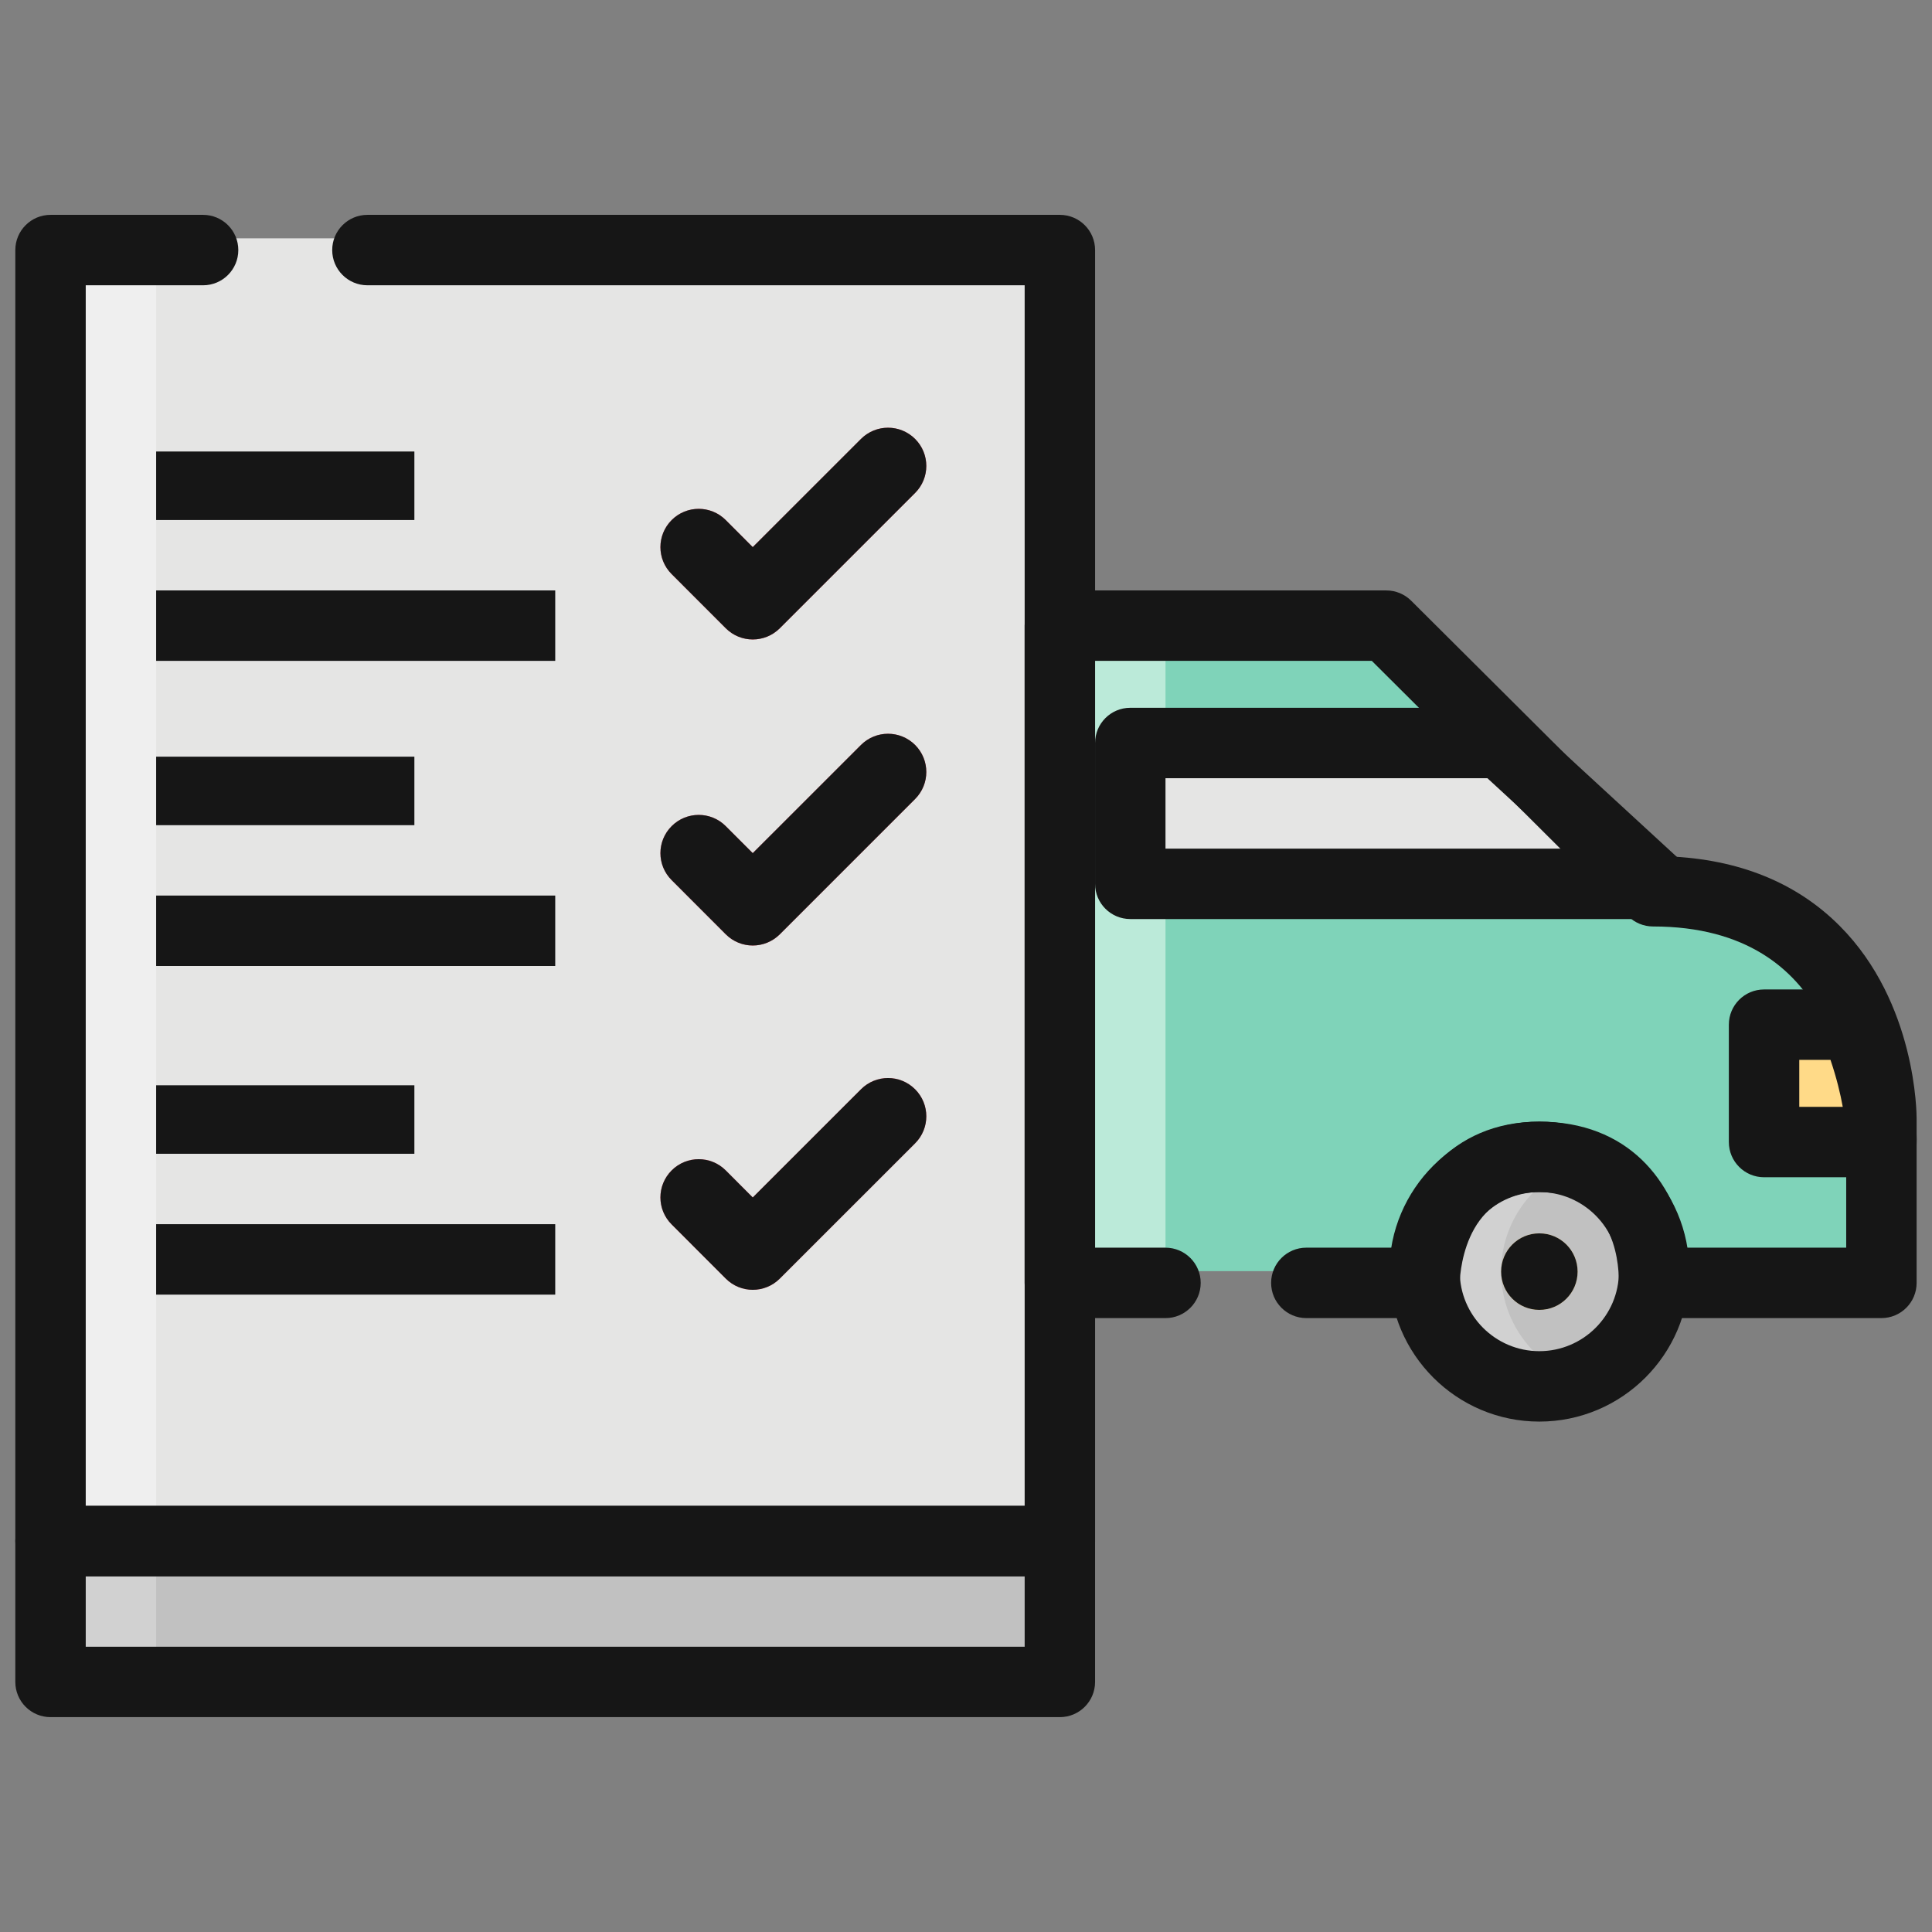 <?xml version="1.0" encoding="UTF-8" standalone="no"?><!--Generator: Adobe Illustrator 24.3.0, SVG Export Plug-In . SVG Version: 6.00 Build 0)--><svg version="1.1" id="Layer_1" x="0px" y="0px" viewBox="0 0 400 400" enable-background="new 0 0 400 400" xml:space="preserve" sodipodi:docname="logo.svg" inkscape:version="1.4.2 (2aeb623e1d, 2025-05-12)" xmlns:inkscape="http://www.inkscape.org/namespaces/inkscape" xmlns:sodipodi="http://sodipodi.sourceforge.net/DTD/sodipodi-0.dtd" xmlns="http://www.w3.org/2000/svg" xmlns:svg="http://www.w3.org/2000/svg"><rect x="0" y="0" width="400" height="400" fill="#808080" stroke="none"/><defs id="defs40"/><sodipodi:namedview id="namedview40" pagecolor="#ffffff" bordercolor="#000000" borderopacity="0.25" inkscape:showpageshadow="2" inkscape:pageopacity="0.0" inkscape:pagecheckerboard="0" inkscape:deskcolor="#d1d1d1" inkscape:zoom="2.015" inkscape:cx="199.75186" inkscape:cy="200" inkscape:window-width="1920" inkscape:window-height="1008" inkscape:window-x="0" inkscape:window-y="0" inkscape:window-maximized="1" inkscape:current-layer="Layer_1"/><g id="g40" transform="matrix(1.449,0,0,1.449,-89.8,-89.801)"><g id="g22"><g id="g1"><rect x="70.87" y="96.028" fill="#e5e5e4" width="144.219" height="184.467" id="rect1"/></g><g id="g2"><rect x="70.87" y="96.028" fill="#efefef" width="13.416" height="184.467" id="rect2"/></g><g id="g3"><path fill="#7fd3b9" d="m 299.003,188.484 -38.944,-38.793 h -44.97 v 93.91 h 50.43 c 0,-6.708 7.343,-16.396 16.4,-16.396 9.056,0 16.406,9.689 16.406,16.396 h 34.152 v -21.794 c 0,0 -0.681,-33.323 -33.474,-33.323 z" id="path2"/></g><g id="g4"><path fill="#c1c1c1" d="m 298.325,243.673 c 0,9.056 -7.35,16.393 -16.406,16.393 -9.056,0 -16.4,-7.337 -16.4,-16.393 0,-9.063 7.343,-16.403 16.4,-16.403 9.057,10e-4 16.406,7.34 16.406,16.403 z" id="path3"/></g><g id="g5"><path fill="#ffda88" d="m 287.386,243.673 c 0,3.02 -2.444,5.463 -5.466,5.463 -3.02,0 -5.46,-2.443 -5.46,-5.463 0,-3.027 2.44,-5.47 5.46,-5.47 3.022,0 5.466,2.444 5.466,5.47 z" id="path4"/></g><g id="g6"><path fill="#ffda88" d="m 315.708,206.708 v 16.77 h 16.77 c 0,0 0.419,-6.708 -3.685,-16.77 z" id="path5"/></g><g id="g7"><path fill="#d1d1d1" d="m 276.459,243.673 c 0,-7.137 4.575,-13.141 10.926,-15.394 -1.716,-0.612 -3.537,-1.008 -5.466,-1.008 -9.056,0 -16.4,7.34 -16.4,16.403 0,9.056 7.343,16.393 16.4,16.393 1.929,0 3.75,-0.39 5.466,-1.002 -6.35,-2.254 -10.926,-8.261 -10.926,-15.392 z" id="path6"/></g><g id="g8"><rect x="70.87" y="280.495" fill="#c1c1c1" width="144.219" height="20.124" id="rect7"/></g><g id="g9"><path fill="#fe6f80" d="m 157.945,136.278 c 2.135,-2.132 5.591,-2.132 7.723,0 l 3.862,3.868 15.466,-15.46 c 2.136,-2.132 5.591,-2.132 7.73,0 2.139,2.135 2.139,5.594 0,7.73 l -19.324,19.324 c -2.142,2.139 -5.594,2.139 -7.733,0 l -7.723,-7.73 c -2.144,-2.134 -2.144,-5.586 -0.001,-7.732 z" id="path8"/></g><g id="g10"><path fill="#fe6f80" d="m 157.945,180.01 c 2.135,-2.132 5.591,-2.132 7.723,0 l 3.862,3.862 15.466,-15.46 c 2.136,-2.129 5.591,-2.129 7.73,0 2.139,2.142 2.139,5.594 0,7.733 l -19.324,19.324 c -2.142,2.139 -5.594,2.139 -7.733,0 l -7.723,-7.733 c -2.144,-2.131 -2.144,-5.59 -0.001,-7.726 z" id="path9"/></g><g id="g11"><path fill="#fe6f80" d="m 157.945,229.203 c 2.135,-2.132 5.591,-2.132 7.723,0 l 3.862,3.868 15.466,-15.46 c 2.136,-2.136 5.591,-2.136 7.73,0 2.139,2.139 2.139,5.594 0,7.73 l -19.324,19.321 c -2.142,2.142 -5.594,2.142 -7.733,0 l -7.723,-7.73 c -2.144,-2.135 -2.144,-5.59 -0.001,-7.729 z" id="path10"/></g><g id="g12"><rect x="70.87" y="280.495" fill="#d1d1d1" width="13.416" height="20.124" id="rect11"/></g><g id="g13"><rect x="215.089" y="149.691" fill="#bbead9" width="13.416" height="93.91" id="rect12"/></g><g id="g14"><polygon fill="#e5e5e4" points="221.797,166.461 276.459,166.461 299.003,188.484 221.797,188.261 " id="polygon13"/></g><g id="g15"><rect x="221.797" y="166.461" fill="#efefef" width="6.708" height="22.023" id="rect14"/></g><g id="g16"><rect x="84.286" y="146.337" fill="#c1c1c1" width="57.017" height="10.062" id="rect15"/></g><g id="g17"><rect x="84.286" y="126.492" fill="#c1c1c1" width="36.893" height="9.783" id="rect16"/></g><g id="g18"><rect x="84.286" y="189.938" fill="#c1c1c1" width="57.017" height="10.062" id="rect17"/></g><g id="g19"><rect x="84.286" y="170.093" fill="#c1c1c1" width="36.893" height="9.783" id="rect18"/></g><g id="g20"><rect x="84.286" y="236.893" fill="#c1c1c1" width="57.017" height="10.062" id="rect19"/></g><g id="g21"><rect x="84.286" y="217.048" fill="#c1c1c1" width="36.893" height="9.783" id="rect20"/></g></g><g id="g39"><g id="g23"><path fill="#161616" d="m 330.8,250.309 h -32.475 c -2.777,0 -5.031,-2.253 -5.031,-5.031 0,-3.901 -1.107,-12.977 -11.375,-12.977 -11.238,0 -11.369,12.846 -11.369,12.977 0,2.777 -2.254,5.031 -5.031,5.031 h -16.891 c -2.777,0 -5.031,-2.253 -5.031,-5.031 0,-2.778 2.253,-5.031 5.031,-5.031 h 12.41 c 1.775,-8.372 7.989,-18.008 20.88,-18.008 12.63,0 19.311,8.418 21.001,18.008 h 22.849 v -18.44 c -0.007,-2.817 -0.832,-27.454 -27.604,-27.454 -1.33,0 -2.607,-0.527 -3.551,-1.467 l -36.631,-36.487 h -39.54 v 83.849 h 10.062 c 2.777,0 5.031,2.253 5.031,5.031 0,2.778 -2.253,5.031 -5.031,5.031 h -15.093 c -2.777,0 -5.031,-2.253 -5.031,-5.031 v -93.91 c 0,-2.777 2.253,-5.031 5.031,-5.031 h 46.647 c 1.33,0 2.607,0.527 3.55,1.467 l 36.674,36.53 c 10.14,0.403 18.398,3.747 24.575,9.954 10.926,10.979 10.976,26.874 10.972,27.542 v 23.448 c 0.002,2.777 -2.251,5.03 -5.029,5.03 z" id="path22"/></g><g id="g24"><path fill="#161616" d="m 298.325,193.292 h -74.851 c -2.777,0 -5.031,-2.253 -5.031,-5.031 v -20.124 c 0,-2.777 2.253,-5.031 5.031,-5.031 h 52.985 c 1.261,0 2.479,0.475 3.406,1.33 l 21.866,20.124 c 1.526,1.402 2.034,3.6 1.281,5.529 -0.753,1.932 -2.613,3.203 -4.687,3.203 z m -69.82,-10.062 h 56.925 l -10.933,-10.062 h -45.992 z" id="path23"/></g><g id="g25"><path fill="#161616" d="m 281.919,265.097 c -11.817,0 -21.431,-9.61 -21.431,-21.424 0,-11.817 9.613,-21.434 21.431,-21.434 11.821,0 21.437,9.616 21.437,21.434 0,11.814 -9.616,21.424 -21.437,21.424 z m 0,-32.796 c -6.269,0 -11.369,5.103 -11.369,11.372 0,6.266 5.1,11.362 11.369,11.362 6.272,0 11.375,-5.096 11.375,-11.362 0,-6.269 -5.103,-11.372 -11.375,-11.372 z" id="path24"/></g><g id="g26"><path fill="#161616" d="m 287.386,243.673 c 0,3.02 -2.444,5.463 -5.466,5.463 -3.02,0 -5.46,-2.443 -5.46,-5.463 0,-3.027 2.44,-5.47 5.46,-5.47 3.022,0 5.466,2.444 5.466,5.47 z" id="path25"/></g><g id="g27"><path fill="#161616" d="m 330.8,230.185 h -16.77 c -2.777,0 -5.031,-2.253 -5.031,-5.031 v -16.77 c 0,-2.778 2.253,-5.031 5.031,-5.031 h 12.983 c 2.044,0 3.884,1.238 4.658,3.131 4.399,10.779 4.192,18.106 4.153,18.908 -0.127,2.684 -2.338,4.793 -5.024,4.793 z m -11.739,-10.061 h 6.213 c -0.327,-1.815 -0.865,-4.088 -1.752,-6.708 h -4.461 z" id="path26"/></g><g id="g28"><path fill="#161616" d="M 213.412,307.326 H 69.193 c -2.777,0 -5.031,-2.253 -5.031,-5.031 v -20.124 c 0,-2.777 2.253,-5.031 5.031,-5.031 h 144.219 c 2.778,0 5.031,2.253 5.031,5.031 v 20.124 c 0,2.778 -2.253,5.031 -5.031,5.031 z M 74.224,297.264 H 208.382 V 287.202 H 74.224 Z" id="path27"/></g><g id="g29"><rect x="84.286" y="146.337" fill="#161616" width="57.017" height="10.062" id="rect28"/></g><g id="g30"><path fill="#161616" d="m 157.945,136.278 c 2.135,-2.132 5.591,-2.132 7.723,0 l 3.862,3.868 15.466,-15.46 c 2.136,-2.132 5.591,-2.132 7.73,0 2.139,2.135 2.139,5.594 0,7.73 l -19.324,19.324 c -2.142,2.139 -5.594,2.139 -7.733,0 l -7.723,-7.73 c -2.144,-2.134 -2.144,-5.586 -0.001,-7.732 z" id="path29"/></g><g id="g31"><path fill="#161616" d="m 157.945,180.01 c 2.135,-2.132 5.591,-2.132 7.723,0 l 3.862,3.862 15.466,-15.46 c 2.136,-2.129 5.591,-2.129 7.73,0 2.139,2.142 2.139,5.594 0,7.733 l -19.324,19.324 c -2.142,2.139 -5.594,2.139 -7.733,0 l -7.723,-7.733 c -2.144,-2.131 -2.144,-5.59 -0.001,-7.726 z" id="path30"/></g><g id="g32"><path fill="#161616" d="m 157.945,229.203 c 2.135,-2.132 5.591,-2.132 7.723,0 l 3.862,3.868 15.466,-15.46 c 2.136,-2.136 5.591,-2.136 7.73,0 2.139,2.139 2.139,5.594 0,7.73 l -19.324,19.321 c -2.142,2.142 -5.594,2.142 -7.733,0 l -7.723,-7.73 c -2.144,-2.135 -2.144,-5.59 -0.001,-7.729 z" id="path31"/></g><g id="g33"><path fill="#161616" d="M 213.412,287.202 H 69.193 c -2.777,0 -5.031,-2.254 -5.031,-5.031 V 97.705 c 0,-2.777 2.253,-5.031 5.031,-5.031 h 21.801 c 2.777,0 5.031,2.253 5.031,5.031 0,2.778 -2.253,5.031 -5.031,5.031 H 74.224 V 277.141 H 208.382 V 102.736 h -93.91 c -2.778,0 -5.031,-2.253 -5.031,-5.031 0,-2.777 2.253,-5.031 5.031,-5.031 h 98.941 c 2.778,0 5.031,2.253 5.031,5.031 v 184.467 c -10e-4,2.777 -2.254,5.03 -5.032,5.03 z" id="path32"/></g><g id="g34"><rect x="84.286" y="126.492" fill="#161616" width="36.893" height="9.783" id="rect33"/></g><g id="g35"><rect x="84.286" y="189.938" fill="#161616" width="57.017" height="10.062" id="rect34"/></g><g id="g36"><rect x="84.286" y="170.093" fill="#161616" width="36.893" height="9.783" id="rect35"/></g><g id="g37"><rect x="84.286" y="236.893" fill="#161616" width="57.017" height="10.062" id="rect36"/></g><g id="g38"><rect x="84.286" y="217.048" fill="#161616" width="36.893" height="9.783" id="rect37"/></g></g></g></svg>